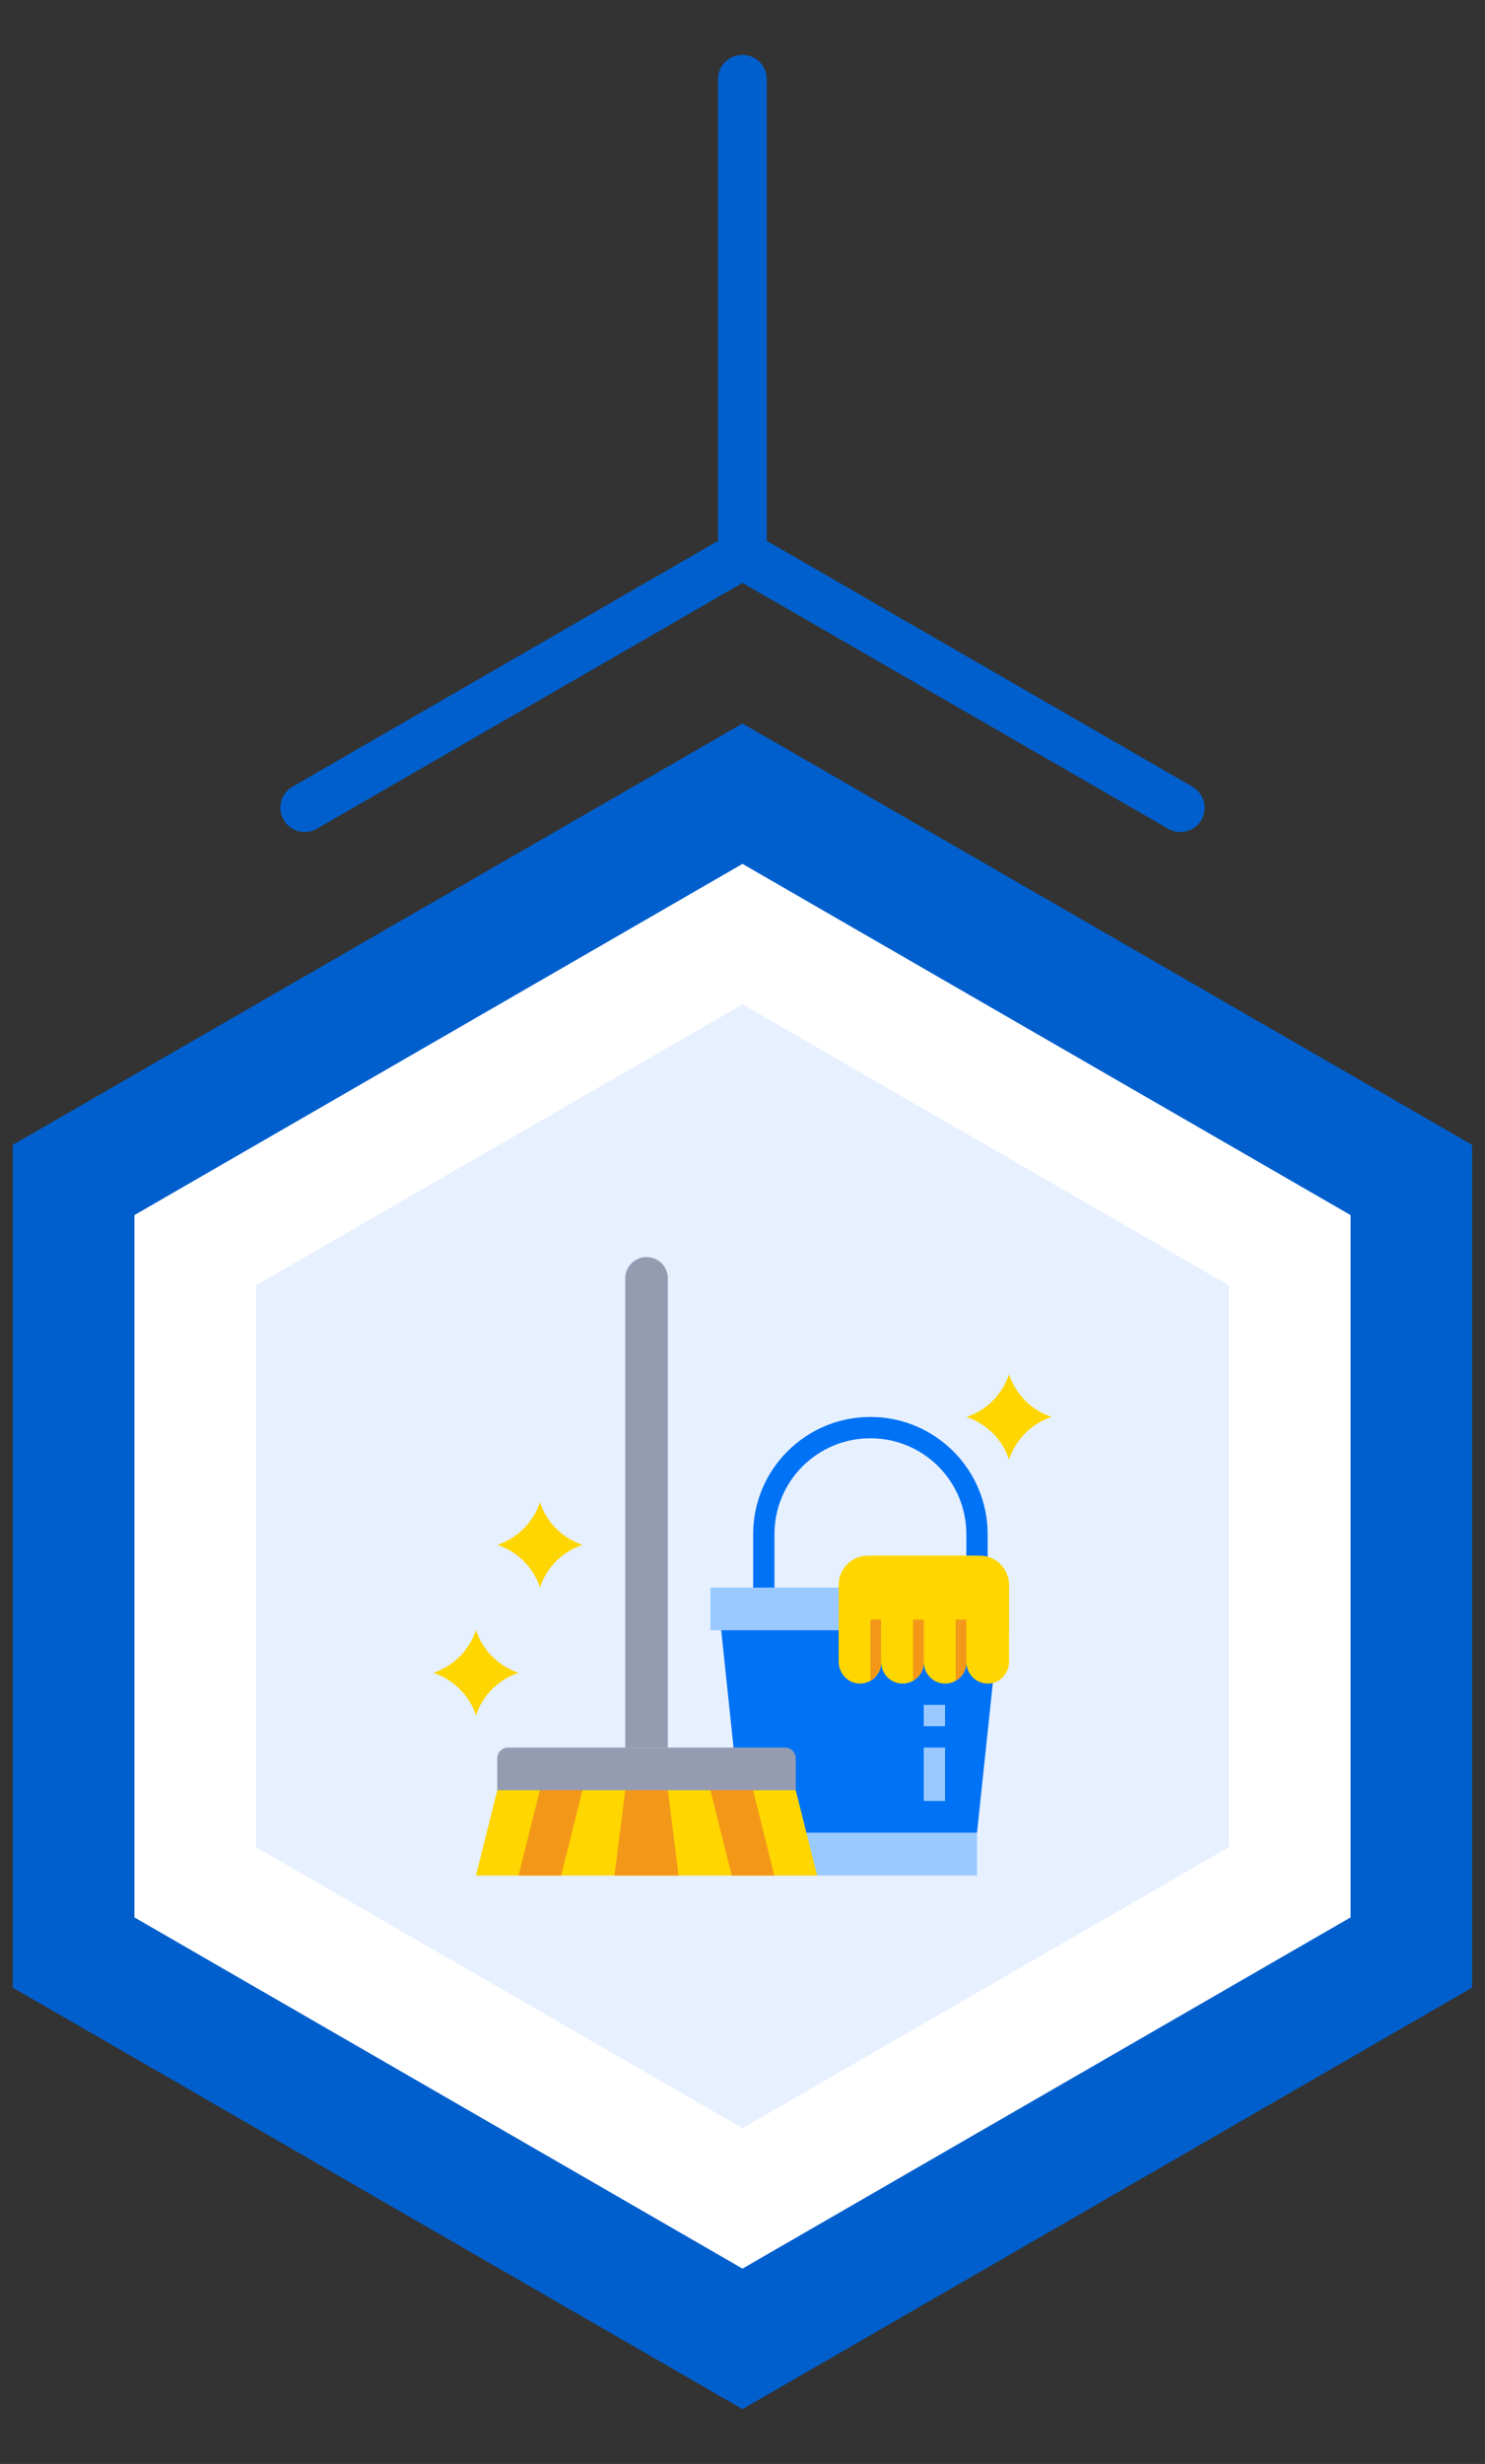<svg enable-background="new 0 0 140.84 233.62" viewBox="0 0 140.84 233.62" xmlns="http://www.w3.org/2000/svg"><rect x="0" y="0" width="140.84" height="233.62" fill="#333333" stroke="none"/><path d="m1.21 108.55 69.21-39.95 69.2 39.95v79.91l-69.2 39.96-69.21-39.96z" fill="#005fcc"/><path d="m12.75 181.8v-66.59l57.67-33.3 57.67 33.3v66.59l-57.67 33.3z" fill="#fff"/><path d="m24.28 175.14v-53.27l46.14-26.64 46.13 26.64v53.27l-46.13 26.64z" fill="#e6f0ff"/><path d="m113.09 74.59-40.37-23.31v-43.77c0-1.27-1.03-2.31-2.31-2.31-1.27 0-2.31 1.03-2.31 2.31v43.77l-40.36 23.31c-1.1.64-1.48 2.05-.84 3.15s2.05 1.48 3.15.84l40.37-23.31 40.37 23.31c.36.21.76.31 1.15.31.8 0 1.57-.41 2-1.15.64-1.1.26-2.51-.85-3.15z" fill="#005fcc"/><path d="m93.67 152.55h-2.02v-7.08c0-5.03-4.07-9.1-9.1-9.1s-9.1 4.07-9.1 9.1v6.07h-2.02v-6.07c0-6.14 4.98-11.12 11.12-11.12s11.12 4.98 11.12 11.12z" fill="#0072f5"/><path d="m67.38 150.53h28.32v4.04h-28.32z" fill="#99c9ff"/><path d="m92.66 173.78h-22.24l-2.02-19.21h26.29z" fill="#0072f5"/><path d="m95.7 150.28v7.27c0 1.09-.84 2.03-1.92 2.08-1.12.05-2.06-.81-2.12-1.93 0-.03 0-.06 0-.09 0 1.12-.91 2.02-2.02 2.02-1.12 0-2.02-.91-2.02-2.02 0 1.12-.91 2.02-2.02 2.02-1.12 0-2.02-.91-2.02-2.02 0 .35-.09.7-.27 1.01s-.43.56-.74.74c-.3.17-.64.27-.98.27-1.13.02-2.05-.95-2.05-2.08v-7.27c0-1.54 1.24-2.78 2.78-2.78h10.62c1.51 0 2.76 1.24 2.76 2.78z" fill="#ffd600"/><g fill="#99c9ff"><path d="m70.42 173.78h22.24v4.04h-22.24z"/><path d="m87.61 165.7h2.02v5.06h-2.02z"/><path d="m87.61 161.65h2.02v2.02h-2.02z"/></g><path d="m83.56 157.61c0 .35-.09.7-.27 1.01s-.43.56-.74.74v-5.8h1.01z" fill="#f39719"/><path d="m87.61 157.61c0 .72-.39 1.39-1.01 1.75v-5.8h1.01z" fill="#f39719"/><path d="m91.65 157.61c0 .72-.39 1.39-1.01 1.75v-5.8h1.01z" fill="#f39719"/><path d="m77.5 177.83h-32.36l2.02-8.09h28.31z" fill="#ffd600"/><path d="m48.17 165.7h26.29c.56 0 1.01.45 1.01 1.01v3.03h-28.31v-3.03c0-.56.46-1.01 1.01-1.01z" fill="#959cb2"/><path d="m59.3 169.74h4.04l1.01 8.09h-6.07z" fill="#f39719"/><path d="m49.18 177.83 2.02-8.09h4.04l-2.02 8.09z" fill="#f39719"/><path d="m61.32 119.19c1.12 0 2.02.91 2.02 2.02v44.49h-4.04v-44.49c0-1.12.9-2.02 2.02-2.02z" fill="#959cb2"/><path d="m51.21 142.44c-.64 1.91-2.13 3.41-4.04 4.04 1.91.64 3.41 2.13 4.04 4.04.64-1.91 2.13-3.41 4.04-4.04-1.91-.63-3.41-2.13-4.04-4.04z" fill="#ffd600"/><path d="m95.7 130.31c-.64 1.91-2.13 3.41-4.04 4.04 1.91.64 3.41 2.13 4.04 4.04.64-1.91 2.13-3.41 4.04-4.04-1.91-.63-3.41-2.13-4.04-4.04z" fill="#ffd600"/><path d="m45.14 154.57c-.64 1.91-2.13 3.41-4.04 4.04 1.91.64 3.41 2.13 4.04 4.04.64-1.91 2.13-3.41 4.04-4.04-1.9-.63-3.4-2.13-4.04-4.04z" fill="#ffd600"/><path d="m67.38 169.74h4.04l2.02 8.09h-4.04z" fill="#f39719"/></svg>